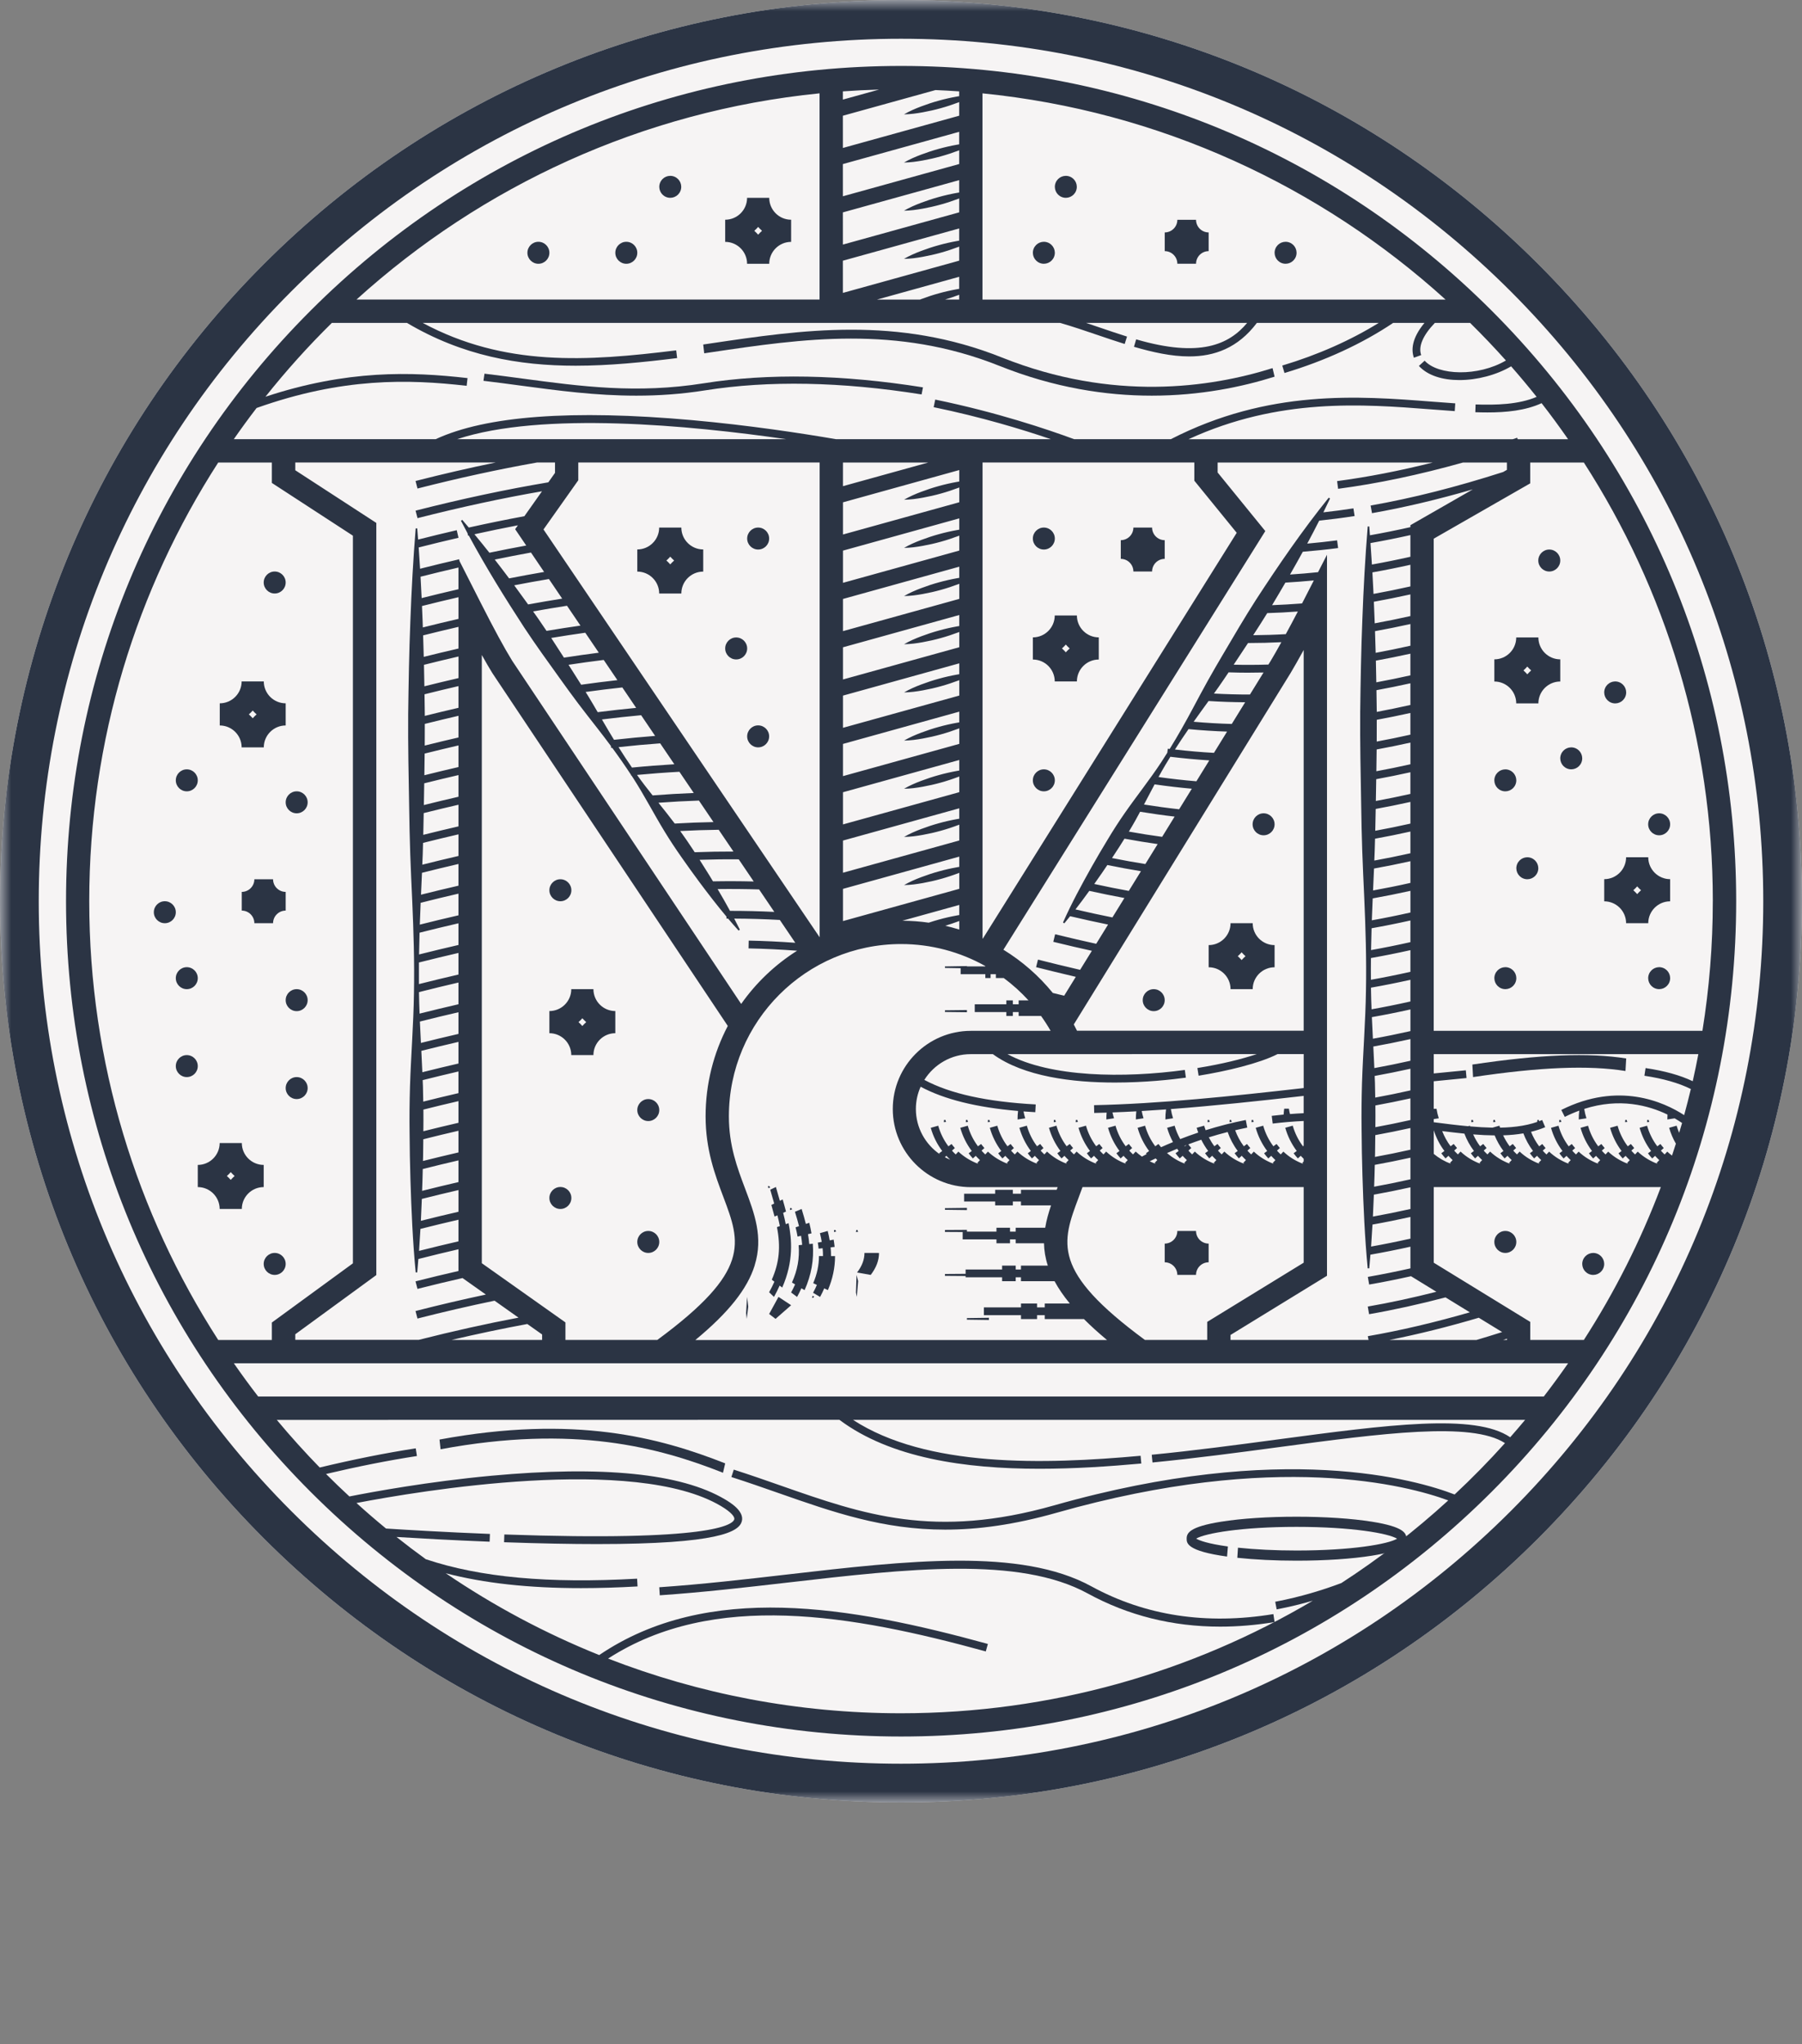 <svg height="93" viewBox="0 0 82 93" width="82" xmlns="http://www.w3.org/2000/svg" xmlns:xlink="http://www.w3.org/1999/xlink"><rect x="0" y="0" width="82" height="93" fill="#808080" stroke="none"/><mask id="a" fill="#fff"><path d="m0 0h82v82h-82z" fill="#fff" fill-rule="evenodd"/></mask><g fill="none" fill-rule="evenodd"><path d="m81.002 91.997c-.001.002-.003.004-.004.006l.003-.001c0-.002.001-.004.001-.005" fill="#f3eee3"/><path d="m69.991 12.009c-7.744-7.744-18.04-12.009-28.991-12.009-10.952 0-21.248 4.265-28.991 12.009-7.744 7.744-12.009 18.04-12.009 28.991s4.265 21.247 12.009 28.991c7.743 7.744 18.04 12.009 28.991 12.009 10.952 0 21.248-4.265 28.991-12.009 7.744-7.744 12.009-18.04 12.009-28.991s-4.265-21.248-12.009-28.991" fill="#f6f4f4"/><g fill="#2b3444"><path d="m38.197 64.592c2.323 1.738 5.71 2.227 9.106 2.227 1.578 0 3.158-.105 4.632-.239l-.032-.352c-4.402.4-9.744.543-13.088-1.635h30.587c-.223.268-.45.531-.68.793-1.605-1.1-5.585-.568-10.596.101-1.856.248-3.776.505-5.716.694l.034.352c1.946-.19 3.869-.446 5.728-.695 4.708-.629 8.792-1.174 10.312-.186-.729.812-1.494 1.592-2.292 2.337-1.702-.658-7.819-2.459-18.211.492-5.463 1.551-8.695.419-12.436-.891-.692-.243-1.408-.493-2.155-.732l-.108.337c.742.237 1.456.488 2.146.729 2.487.871 4.751 1.664 7.582 1.664 1.493 0 3.144-.221 5.067-.767 10.017-2.844 15.987-1.24 17.826-.563-1.512 1.383-3.139 2.641-4.864 3.76-.81.305-1.84.628-3.01.851l.066.347c.586-.112 1.137-.248 1.645-.395-5.498 3.251-11.906 5.121-18.743 5.121-4.697 0-9.19-.883-13.326-2.488 4.796-3.097 11.081-2.002 17.188-.325l.094-.341c-6.277-1.724-12.748-2.838-17.686.506-2.471-.993-4.81-2.244-6.984-3.722 1.745.454 3.769.677 6.158.677.813 0 1.669-.026 2.571-.077l-.02-.353c-4.036.228-7.138-.056-9.617-.886-.452-.327-.896-.664-1.332-1.011.997.061 2.528.148 4.238.215l.014-.353c-2.026-.08-3.801-.186-4.729-.246-.458-.376-.906-.763-1.344-1.161 2.843-.546 12.646-2.198 16.584.137.493.293.638.505.608.606-.072.246-1.039 1.021-10.464.688l-.012.353c1.652.058 3.052.084 4.24.084 5.534 0 6.44-.563 6.576-1.026.139-.473-.543-.877-.767-1.01-1.99-1.18-5.565-1.541-10.625-1.073-2.852.264-5.392.731-6.462.943-.361-.334-.716-.675-1.063-1.023 1.436-.339 2.826-.616 4.136-.817l-.054-.349c-1.382.212-2.852.508-4.37.872-.678-.696-1.33-1.419-1.953-2.166zm-27.555-2.572h1.728 13.354 29.205 14.7 1.728c-.357.513-.726 1.018-1.107 1.512h-58.502c-.382-.494-.751-.998-1.107-1.512zm-6.581-21.019c0-7.347 2.157-14.199 5.869-19.959h2.441v.928l3.688 2.4v33.103l-3.688 2.693v.793h-2.441c-3.712-5.759-5.869-12.612-5.869-19.958zm7.62-22.442c3.91-1.389 6.9-1.311 9.554-1.007l.04-.351c-2.579-.295-5.471-.381-9.196.848.939-1.181 1.948-2.302 3.022-3.359h3.418c2.524 1.495 5.083 1.948 7.677 1.948 1.526 0 3.065-.156 4.617-.348l-.043-.351c-4.086.505-7.809.748-11.536-1.249h29.005c.565.162 1.139.357 1.705.55.405.138.824.28 1.235.409l.106-.337c-.406-.128-.823-.269-1.227-.407-.212-.072-.424-.144-.638-.215h7.332c-.823.987-2.15 1.595-5.051.748l-.099.339c.847.247 1.7.438 2.513.438 1.151 0 2.22-.384 3.079-1.525h5.545c-1.279.792-2.772 1.456-4.389 1.94l.101.339c1.847-.553 3.542-1.336 4.945-2.279h1.425c-.588.711-.605 1.24-.481 1.584l.332-.12c-.14-.39.079-.899.621-1.464h1.605c.561.553 1.105 1.123 1.63 1.71-1.266.742-3.084.687-3.699.009l-.262.238c.407.447 1.095.644 1.842.644.81 0 1.689-.232 2.355-.625.398.454.785.917 1.161 1.389-.822.351-1.848.376-2.778.345l-.012.353c.181.006.365.01.551.01.846 0 1.727-.082 2.465-.421.417.535.818 1.082 1.205 1.639h-1.728-.564l-.022-.066c-.069.023-.137.044-.206.066h-14.494-.256c4.118-1.893 7.923-1.598 11.04-1.357.369.029.727.056 1.073.079l.023-.353c-.345-.023-.701-.051-1.069-.079-3.325-.258-7.422-.573-11.874 1.709h-4.4c-1.223-.452-3.53-1.228-6.321-1.802l-.071.346c2.168.446 4.042 1.016 5.334 1.456h-9.778c-1.581-.271-3.968-.635-6.545-.866-5.465-.489-9.384-.197-11.673.866h-7.457-1.728c.335-.483.681-.957 1.039-1.422zm25.613-14.313v9.382h-21.072c5.697-5.162 13.006-8.574 21.072-9.382zm6.353 9.164v.218h-.643c.204-.062.408-.128.608-.204.012-.004.023-.009.035-.014zm-.108-.251c-.278.05-.553.112-.824.188-.271.074-.539.163-.803.263-.016.006-.032.013-.048.019h-1.957l3.74-1.037v.549c-.036.006-.072.012-.108.018zm-5.184-1.299 5.292-1.467v.556c-.036.006-.072.012-.108.018-.278.05-.553.112-.824.188-.271.074-.539.163-.803.263-.264.1-.525.212-.777.359.291-.004.572-.042.851-.093.278-.051.553-.112.824-.188.271-.075.539-.163.803-.263.012-.004.023-.009.035-.014v.639l-5.292 1.467zm0-2.198 5.292-1.467v.563c-.036.006-.072.012-.108.018-.278.05-.553.112-.824.188-.271.074-.539.163-.803.263-.264.1-.525.212-.777.359.291-.004.572-.043.851-.093.278-.051.553-.112.824-.188.271-.075.539-.163.803-.263.012-.004.023-.009.035-.014v.632l-5.292 1.467zm0-2.198 5.292-1.467v.57c-.036.006-.072.012-.108.018-.278.05-.553.112-.824.188-.271.074-.539.163-.803.263-.264.1-.525.212-.777.359.291-.004.572-.043.851-.093.278-.051.553-.112.824-.188.271-.075.539-.163.803-.263.012-.004.023-.009.035-.014v.625l-5.292 1.467zm0-2.199 4.215-1.168c.36.015.719.035 1.077.06v.218c-.036.006-.072.012-.108.018-.278.05-.553.112-.824.188-.271.074-.539.163-.803.263-.264.1-.525.212-.777.359.291-.004.572-.043.851-.093.278-.051.553-.112.824-.188.271-.075.539-.163.803-.263.012-.004.023-.009.035-.014v.619l-5.292 1.467zm0-1.108c.546-.039 1.094-.067 1.646-.082l-1.646.456zm6.353.09c8.066.807 15.375 4.22 21.072 9.382h-21.072zm33.233 36.754c0 2.006-.163 3.974-.472 5.894h-12.228v-22.388l4.391-2.517v-.948h2.441c3.712 5.759 5.869 12.612 5.869 19.959zm-.916 8.186c-.566-.27-1.273-.467-2.143-.597l-.053.35c.861.129 1.567.332 2.113.603-.095.399-.197.795-.304 1.188-.929-.603-2.995-1.539-5.591-.236l.159.316c.224-.113.444-.206.659-.285-.016.132-.025.266-.024.402l.35-.053c-.044-.138-.078-.28-.101-.427 1.607-.516 2.934-.157 3.789.258-.005.074-.007.148-.006.222l.332-.051c.129.074.242.146.338.211-.043.149-.088.297-.133.446-.044-.105-.084-.212-.115-.323l-.34.096c.071.254.175.494.306.722-.057.181-.116.361-.176.542-.075-.056-.148-.116-.216-.18l-.121.129c-.059-.055-.116-.113-.17-.173l.131-.119c-.053-.059-.104-.121-.151-.184l-.283.212.141-.106c-.213-.283-.369-.599-.465-.938l-.34.096c.107.382.283.737.522 1.055l-.142.106c.06.08.125.159.192.233l.263-.237-.131.119c.061.067.124.132.191.194l.121-.129-.242.258c.014.013.03.025.044.038h-.005c-.33-.122-.636-.308-.899-.554l-.121.129c-.059-.055-.116-.113-.17-.173l.131-.119c-.052-.058-.103-.12-.152-.184l-.282.212.141-.106c-.213-.283-.369-.599-.464-.938l-.34.096c.107.382.283.737.522 1.055l-.141.106c.061.081.125.159.192.233l.263-.237-.131.119c.061.067.124.132.19.194l.121-.129-.242.258c.014.013.03.025.044.038h-.006c-.33-.122-.636-.308-.899-.554l-.121.129c-.059-.055-.116-.113-.17-.173l-.131.118.263-.237c-.053-.059-.104-.121-.152-.184l-.283.212.141-.106c-.213-.283-.369-.599-.464-.938l-.341.096c.107.382.283.737.522 1.055l-.141.106c.06.08.125.159.192.233l.131-.118c.061.067.125.132.191.194l.121-.129-.242.258c.014.013.03.025.044.038h-.006c-.33-.122-.636-.308-.899-.554l-.121.129c-.059-.055-.116-.113-.17-.173l.131-.119c-.053-.059-.104-.121-.152-.184l-.141.106c-.213-.284-.369-.599-.464-.938l-.34.096c.107.382.283.737.522 1.055l.141-.106-.282.212c.06.08.125.159.192.233l.263-.237-.131.119c.061.067.124.132.191.194l.121-.129-.242.258c.014.013.03.025.044.038h-.006c-.33-.122-.636-.308-.899-.554l-.121.129c-.059-.055-.116-.113-.17-.173l.131-.119c-.053-.059-.104-.121-.151-.184l-.283.212.141-.106c-.154-.204-.277-.426-.37-.661.223-.055.439-.123.645-.21l-.138-.326c-.562.238-1.205.334-1.916.347-.009-.03-.021-.059-.029-.089l-.316.089c-.326-.006-.666-.026-1.017-.057-.003-.011-.008-.021-.01-.032l-.085.024c-.498-.046-1.02-.111-1.562-.181v-.144l.23-.035c-.045-.14-.08-.285-.103-.434h-.127v-1.251c.533-.055 1.026-.104 1.493-.147l-.032-.352c-.457.042-.939.089-1.46.143v-.879h12.041c-.079.413-.164.824-.256 1.232zm-9.733 10.761 1.063.652c-.393.126-.782.245-1.167.359h-3.958c1.302-.259 2.662-.597 4.062-1.011zm-4.863-34.264c-.02-.326-.042-.652-.065-.978.592-.104 1.2-.225 1.816-.363v.986c-.593.134-1.18.252-1.751.354zm.073 1.335c-.015-.326-.032-.653-.051-.979.564-.1 1.143-.216 1.729-.347v.985c-.568.128-1.129.242-1.678.341zm.055 1.338c-.002-.063-.004-.126-.007-.189-.01-.264-.021-.528-.033-.792.544-.098 1.1-.21 1.663-.335v.986c-.55.124-1.092.233-1.623.33zm.043 1.341c-.009-.328-.019-.656-.03-.984.527-.095 1.065-.204 1.611-.325v.987c-.534.12-1.062.228-1.58.323zm.029 1.343c-.006-.329-.012-.657-.02-.986.515-.094 1.04-.199 1.571-.317v.986c-.524.118-1.042.223-1.551.317zm.02 1.345v-.001c-.004-.329-.009-.658-.014-.987.507-.093 1.023-.196 1.545-.313v.986c-.517.116-1.029.222-1.531.315zm-.002 1.349c.003-.33.003-.659.002-.989.502-.092 1.013-.196 1.531-.311v.987c-.519.117-1.03.221-1.533.314zm-.016 1.352c.005-.331.009-.661.013-.992.504-.092 1.017-.196 1.537-.312v.986c-.524.118-1.042.224-1.55.317zm-.023 1.353c.006-.331.012-.662.017-.993.51-.093 1.029-.197 1.555-.315v.986c-.532.12-1.057.226-1.572.321zm-.026 1.354c.008-.331.014-.662.02-.993.518-.094 1.045-.2 1.579-.319v.986c-.541.122-1.075.231-1.599.326zm-.043 1.356c.006-.145.013-.291.017-.436.007-.186.01-.373.016-.559.527-.095 1.064-.203 1.609-.325v.987c-.556.125-1.104.235-1.642.333zm-.058 1.359c.015-.332.029-.665.044-.997.542-.097 1.096-.208 1.656-.333v.987c-.576.13-1.144.244-1.7.344zm-.056 1.359c.012-.332.025-.664.04-.997.561-.1 1.135-.215 1.717-.344v.986c-.595.134-1.183.253-1.756.355zm-.035 1.355c.006-.331.014-.662.024-.994.577-.102 1.168-.22 1.767-.354v.986c-.606.137-1.206.257-1.791.361zm-.006 1.35c-.003-.33-.003-.66.001-.989.587-.103 1.188-.223 1.796-.359v.986c-.609.137-1.21.258-1.797.362zm.029 1.343c-.011-.292-.021-.583-.025-.874-.001-.037-0-.074-.001-.11.586-.103 1.186-.222 1.794-.358v.986c-.599.135-1.191.254-1.768.357zm.061 1.338c-.017-.327-.033-.654-.047-.981.573-.101 1.16-.218 1.755-.351v.986c-.577.13-1.148.246-1.707.346zm.066 1.337c-.015-.327-.03-.654-.047-.981.553-.099 1.118-.212 1.689-.339v.986c-.556.125-1.104.236-1.642.334zm.041 1.341c-.004-.224-.007-.448-.013-.671-.003-.104-.009-.209-.013-.313.532-.096 1.076-.205 1.627-.328v.986c-.541.122-1.076.231-1.6.326zm.006 1.348c.004-.33.005-.66.001-.99.522-.095 1.054-.201 1.593-.322v.986c-.54.122-1.072.229-1.595.325zm-.018 1.352.005-.207.009-.785c.523-.095 1.057-.202 1.598-.323v.987c-.545.123-1.084.232-1.613.328zm-.039 1.356c.006-.169.013-.339.018-.508l.012-.487c.531-.096 1.073-.204 1.622-.327v.985c-.558.126-1.11.238-1.652.336zm1.652 1.375v.986c-.606.136-1.205.257-1.79.361.024-.334.045-.667.063-1.001.564-.1 1.142-.216 1.727-.346zm-1.708-.017c.016-.332.031-.665.044-.997.545-.098 1.102-.21 1.665-.335v.987c-.579.13-1.149.245-1.708.345zm3.254-2.985.141-.106-.282.212c.06.08.125.159.192.233l.263-.237-.131.119c.061.067.124.132.191.194l.121-.129-.242.258c.014.013.03.025.044.038h-.006c-.28-.104-.541-.255-.775-.448v-1.076c.109.338.269.656.485.942zm1.344 0-.141.106c.06.08.125.159.192.233l.263-.237-.131.119c.061.067.124.132.19.194l.121-.129-.242.258c.014.013.03.025.044.038h-.006c-.33-.122-.636-.308-.899-.554l-.121.129c-.059-.055-.116-.113-.17-.173l.131-.119c-.053-.059-.104-.121-.152-.184l-.141.106c-.16-.213-.288-.445-.383-.691.345.043.682.082 1.01.115.106.281.251.545.434.788zm1.344 0-.141.106c.061.081.125.159.192.233l.263-.237-.131.119c.061.067.124.132.19.194l.121-.129-.242.258c.014.013.03.025.044.038h-.006c-.33-.122-.636-.308-.899-.554l-.121.129c-.059-.055-.116-.113-.17-.173l.131-.119c-.053-.059-.104-.121-.152-.184l-.283.212.141-.106c-.127-.169-.231-.35-.317-.541.337.027.663.043.978.046.103.251.235.488.4.707zm1.394.339.263-.237-.131.119c.061.067.124.132.191.194l.121-.129-.242.258c.014.013.03.025.044.038h-.006c-.33-.122-.636-.308-.899-.554l-.121.129c-.059-.055-.116-.113-.17-.173l.131-.119c-.052-.058-.103-.12-.152-.184l-.282.212.141-.106c-.118-.156-.216-.323-.298-.498.32-.01.627-.039.921-.09.107.285.253.554.438.8l-.142.106c.06.08.125.159.192.233zm-20.718 1.757c.056-.148.112-.299.168-.453h10.064v3.44l-4.39 2.693v.821h-2.835c-4.268-3.143-3.793-4.413-3.007-6.5zm-5.854-1.7c-.082-.034-.163-.071-.241-.113l.2-.181-.131.119c.055.061.112.119.172.175zm.14-.11-.112.12c-0 0-0 0-0 0zm9.209.296h-.006c-.09-.033-.178-.07-.264-.113.09-.046.181-.087.271-.13.025.025.049.052.075.076l.121-.129-.242.258c.014.013.03.025.044.038zm1.315-.818c.031-.012.062-.023.093-.035l-.219.164.141-.106c-.006-.007-.01-.016-.016-.023zm.029.818h-.006c-.298-.11-.575-.275-.82-.487.153-.068.308-.132.462-.195.023.033.044.067.068.1l-.142.106c.06.08.125.159.192.233l.263-.237-.131.119c.061.067.124.132.191.194l.121-.129-.242.258c.014.013.03.025.044.038zm1.344 0h-.006c-.33-.122-.636-.308-.899-.554l-.121.129c-.059-.055-.116-.113-.17-.173l.131-.119c-.048-.053-.093-.109-.136-.165.196-.074.393-.145.59-.211.088.178.192.349.313.51l.142-.106-.283.212c.06.08.125.159.192.233l.263-.237-.131.119c.061.067.124.132.191.194l.121-.129-.242.258c.014.013.03.025.044.038zm1.344 0h-.006c-.33-.122-.636-.308-.899-.554l-.121.129c-.059-.055-.116-.113-.17-.173l.131-.119c-.053-.059-.104-.121-.152-.184l-.141.106c-.097-.129-.18-.265-.254-.407.284-.088.569-.169.857-.242.108.308.26.598.458.861l-.141.106c.06.08.125.159.192.233l.263-.237-.131.119c.061.067.124.132.191.194l.121-.129-.242.258c.014.013.03.025.044.038zm.573-4.99c-.673.227-1.592.456-2.705.635l.056.349c1.256-.202 2.756-.556 3.595-.984h1.187v1.546c-3.233.369-6.599.719-9.541.779l.007.354c.187-.004.376-.009.567-.015-.009.102-.015.205-.014.31l.349-.053c-.028-.087-.05-.176-.07-.266.357-.013.718-.03 1.085-.05-.013.122-.022.244-.021.369l.349-.053c-.034-.107-.06-.218-.082-.33.365-.021.734-.046 1.107-.073-.021.15-.031.302-.03.456l.349-.053c-.044-.135-.077-.276-.1-.419 1.978-.149 4.035-.37 6.043-.599v.787c-.209.009-.416.023-.622.039-.02-.08-.037-.161-.05-.243h-.213c-.013.088-.021.177-.027.267-.182.017-.363.036-.541.058l.044.351c.457-.056.929-.096 1.409-.118v1.128l-.173.129.141-.106c-.213-.283-.369-.599-.465-.938l-.34.096c.107.382.283.737.522 1.055l-.142.106c.06.08.125.159.192.233l.263-.237-.131.119c.042.047.088.091.133.135v.122l-.062.067c.014.013.029.025.043.038h-.012c-.328-.122-.631-.309-.892-.554l-.121.129c-.059-.055-.116-.113-.17-.173l.131-.119c-.052-.058-.103-.12-.152-.184l-.283.212.141-.106c-.213-.283-.369-.599-.464-.938l-.341.096c.107.382.283.737.522 1.055l-.141.106c.061.081.125.159.192.233l.263-.237-.131.119c.061.067.124.132.19.194l.121-.129-.242.258c.014.013.029.025.044.038h-.005c-.33-.122-.636-.308-.899-.554l-.121.129c-.059-.055-.116-.113-.17-.173l.131-.119c-.053-.059-.104-.121-.152-.184l-.283.212.141-.106c-.168-.224-.3-.469-.395-.73.183-.042.365-.084.55-.12l-.067-.347c-.619.121-1.227.278-1.827.465-.025-.068-.048-.136-.068-.206l-.34.096c.021.074.046.146.072.217-.275.092-.549.19-.821.297-.107-.193-.194-.396-.254-.61l-.341.096c.064.227.155.444.267.65-.181.075-.362.152-.543.234-.042-.048-.083-.097-.121-.148l-.283.212.141-.106c-.213-.283-.369-.599-.464-.938l-.34.096c.107.382.283.737.522 1.055l-.142.106c.009.012.02.024.03.036-.071.036-.142.076-.214.113-.098-.07-.194-.144-.284-.228l-.121.129c-.059-.055-.116-.113-.17-.173l.131-.119c-.053-.059-.104-.121-.152-.184l-.283.212.141-.106c-.213-.283-.369-.599-.464-.938l-.34.096c.107.382.283.737.522 1.055l-.141.106c.06.08.125.159.192.233l.263-.237-.131.119c.061.067.124.132.191.194l.121-.129-.242.258c.014.013.03.025.044.038h-.006c-.33-.122-.636-.308-.899-.554l-.121.129c-.059-.055-.115-.113-.17-.173l.131-.119c-.053-.059-.104-.121-.152-.184l-.141.106c-.213-.284-.369-.599-.465-.938l-.34.096c.107.382.283.737.522 1.055l.142-.106-.283.212c.06.08.125.159.192.233l.263-.237-.131.119c.061.067.124.132.191.194l.121-.129-.242.258c.014.013.03.025.044.038h-.006c-.33-.122-.636-.308-.899-.554l-.121.129c-.059-.055-.116-.113-.17-.173l.131-.119c-.053-.059-.104-.121-.151-.184l-.283.212.141-.106c-.213-.283-.369-.599-.464-.938l-.341.096c.107.382.283.737.522 1.055l-.142.106c.06.08.124.159.192.233l.263-.237-.131.119c.061.067.124.132.19.194l.121-.129-.242.258c.014.013.03.025.044.038h-.006c-.33-.122-.636-.308-.899-.554l-.121.129c-.059-.055-.115-.113-.17-.173l.131-.118c-.053-.059-.104-.121-.152-.185l-.283.212.141-.106c-.213-.283-.369-.599-.464-.938l-.34.096c.107.382.283.737.522 1.055l-.141.106c.06.08.124.158.191.233l.263-.236-.131.119c.061.067.124.132.19.194l.121-.129-.242.258c.014.013.03.025.044.038h-.006c-.33-.122-.636-.308-.899-.554l-.121.129c-.059-.055-.116-.113-.17-.173l.131-.119c-.053-.059-.104-.121-.152-.184l-.282.212.141-.106c-.213-.283-.369-.599-.464-.938l-.34.096c.107.382.283.737.522 1.055l-.141.106c.06.08.125.159.192.233l.263-.237-.131.119c.061.067.124.132.191.194l.121-.129-.242.258c.014.013.03.025.044.038h-.006c-.33-.122-.636-.308-.899-.554l-.121.129c-.059-.055-.115-.113-.17-.173l.131-.119c-.053-.059-.104-.121-.152-.184l-.141.106c-.213-.284-.369-.599-.465-.938l-.34.096c.107.382.283.737.522 1.055l.141-.106-.283.212c.06.08.125.159.192.233l.263-.237-.131.119c.061.067.124.132.191.194l.121-.129-.242.258c.014.013.03.025.044.038h-.006c-.33-.122-.636-.308-.899-.554l-.121.129c-.059-.055-.116-.113-.17-.173l.131-.119c-.053-.059-.104-.121-.151-.184l-.283.212.141-.106c-.213-.283-.369-.599-.464-.938l-.34.096c.107.382.283.737.522 1.055l-.142.106c.011.015.024.029.036.044-.659-.45-1.093-1.206-1.093-2.062 0-.361.078-.703.217-1.012 1.074.576 2.535.939 4.432 1.103-.014.128-.024.257-.022.388l.35-.053c-.033-.102-.058-.207-.079-.314.176.013.354.025.537.035l.019-.353c-2.233-.122-3.899-.489-5.069-1.117.442-.702 1.222-1.171 2.111-1.171h1.008c1.409 1.026 3.637 1.292 5.554 1.292 1.38 0 2.597-.136 3.229-.223l-.048-.35c-2.763.378-6.113.342-8.07-.719zm1.537-17.336c.161-.268.366-.631.595-1.047v17.322h-10.315c-.047-.097-.096-.193-.146-.287zm-7.563 10.236-.546.884c-.524-.104-1.081-.226-1.681-.365.216-.277.424-.559.629-.843.56.123 1.09.231 1.597.324zm.752-1.218-.552.895c-.5-.09-1.021-.195-1.572-.315.118-.167.235-.334.352-.502.082-.12.163-.24.244-.36.529.107 1.036.201 1.529.281zm.761-1.234-.56.907c-.489-.077-.992-.168-1.517-.273.112-.169.224-.338.333-.509.08-.123.156-.248.234-.372.519.095 1.019.177 1.51.246zm.772-1.251-.568.921c-.493-.066-.995-.145-1.514-.239.104-.173.207-.347.306-.524.07-.125.137-.252.205-.379.537.088 1.057.161 1.571.22zm.783-1.269-.577.935c-.525-.057-1.054-.129-1.6-.216.161-.306.321-.612.483-.917.577.083 1.137.149 1.694.198zm.795-1.289-.587.951c-.568-.047-1.138-.111-1.724-.193.102-.186.206-.372.314-.554.073-.124.15-.245.225-.368.599.073 1.185.127 1.771.164zm.809-1.31-.597.968c-.588-.032-1.176-.083-1.775-.153.2-.313.406-.621.618-.927.592.056 1.172.093 1.755.112zm.823-1.334-.609.987c-.577-.015-1.151-.049-1.735-.1.097-.138.195-.275.294-.412.127-.178.257-.355.385-.532.553.035 1.109.054 1.664.057zm.158-1.346c.226 0 .452-.003.678-.008l-.618 1.002c-.546.001-1.094-.014-1.639-.044.068-.096.138-.191.205-.288.157-.224.31-.45.462-.677.303.01.607.016.913.016zm1.49-1.387c-.186.336-.353.629-.486.85l-.104.168c-.529.016-1.057.018-1.581.006.035-.052.07-.104.105-.157.183-.276.367-.552.549-.829.011 0 .022 0.0.033 0.0.494 0 .987-.013 1.484-.038zm-.423-1.684c.204-.341.407-.682.606-1.026.428-.024.86-.058 1.295-.101l-.404.789c-.044.086-.088.171-.132.257-.458.037-.914.064-1.364.081zm1.173.288c-.188.36-.374.709-.549 1.03-.497.029-.99.044-1.483.048.217-.333.43-.668.639-1.005.46-.013.925-.038 1.393-.073zm-2.782-3.581-11.553 18.462c-.004-.002-.008-.004-.013-.006v-21.655h9.637v.829zm-12.626 17.66v.39c-.21-.065-.423-.123-.639-.173.203-.061.405-.128.604-.203.012-.004.023-.009.035-.014zm-.108-.251c-.278.05-.553.112-.824.188-.153.042-.306.09-.457.14-.394-.056-.795-.086-1.2-.089l2.589-.718v.46c-.036.006-.072.012-.108.018zm.108-2.677v.467c-.036.006-.072.012-.108.018-.278.05-.553.112-.824.188-.271.074-.539.163-.803.263-.264.1-.525.212-.777.359.291-.004.572-.042.851-.092.278-.051.553-.112.824-.188.271-.075.539-.163.803-.264.012-.004.023-.009.035-.014v.728l-5.292 1.467v-1.465zm0-2.198v.474c-.036.006-.072.012-.108.018-.278.05-.553.112-.824.188-.271.074-.539.163-.803.263-.264.1-.525.212-.777.359.291-.004.572-.042.851-.093.278-.05.553-.112.824-.188.271-.075.539-.163.803-.264.012-.004.023-.009.035-.014v.721l-5.292 1.467v-1.464zm0-2.198v.481c-.036.006-.072.012-.108.018-.278.05-.553.112-.824.188-.271.074-.539.163-.803.263-.264.1-.525.212-.777.359.291-.004.572-.042.851-.093.278-.05.553-.112.824-.188.271-.075.539-.163.803-.264.012-.004.023-.009.035-.014v.714l-5.292 1.467v-1.464zm0-2.199v.488c-.036.006-.072.012-.108.018-.278.05-.553.112-.824.188-.271.074-.539.163-.803.263-.264.1-.525.212-.777.359.291-.004.572-.042.851-.093.278-.05.553-.112.824-.188.271-.075.539-.163.803-.263.012-.004.023-.009.035-.014v.708l-5.292 1.467v-1.465zm0-2.198v.495c-.036.006-.072.012-.108.018-.278.05-.553.112-.824.188-.271.074-.539.163-.803.263-.264.1-.525.212-.777.359.291-.004.572-.042.851-.093.278-.05.553-.112.824-.188.271-.075.539-.163.803-.263.012-.004.023-.009.035-.014v.701l-5.292 1.467v-1.465zm0-2.198v.501c-.036.006-.072.012-.108.018-.278.05-.553.112-.824.188-.271.074-.539.163-.803.263-.264.1-.525.212-.777.359.291-.004.572-.042.851-.093.278-.05.553-.112.824-.188.271-.075.539-.163.803-.263.012-.004.023-.009.035-.014v.694l-5.292 1.467v-1.464zm0-2.199v.508c-.036.006-.072.012-.108.018-.278.05-.553.112-.824.188-.271.074-.539.163-.803.263-.264.1-.525.212-.777.359.291-.004.572-.042.851-.093.278-.05.553-.112.824-.188.271-.075.539-.163.803-.263.012-.004.023-.009.035-.014v.687l-5.292 1.467v-1.464zm0-2.198v.515c-.036.006-.072.012-.108.018-.278.05-.553.112-.824.188-.271.074-.539.163-.803.263-.264.1-.525.212-.777.359.291-.004.572-.042.851-.093.278-.05.553-.112.824-.188.271-.075.539-.163.803-.263.012-.004.023-.009.035-.014v.68l-5.292 1.467v-1.465zm-5.292-1.465v-1.076h3.883zm5.292-.733v.522c-.036.006-.072.012-.108.018-.278.05-.553.112-.824.188-.271.074-.539.163-.803.263-.264.1-.525.212-.777.359.291-.004.572-.042.851-.093.278-.05.553-.112.824-.188.271-.075.539-.163.803-.263.012-.004.023-.009.035-.014v.673l-5.292 1.467v-1.464zm-9.308 36.173c.395-1.274-.007-2.342-.433-3.474-.365-.968-.742-1.97-.742-3.299 0-4.321 3.516-7.837 7.837-7.837 1.371 0 2.685.358 3.833 1.002v.015h-1.124v.354h1.124v.177h.239v-.177h.24v.177h.361c.405.301.782.64 1.124 1.016h-.448v.177h-.264v-.177h-.296v.177h-1.438v.354h1.438v.177h.296v-.177h.264v.177h1.019c.156.217.302.443.436.677h-3.628c-1.961 0-3.555 1.595-3.555 3.556s1.595 3.555 3.555 3.555h3.948c-.01.026-.02.053-.029.079-.006.014-.011.029-.016.043h-1.625v.177h-.369v-.177h-.805v.177h-1.413v.354h1.413v.177h.805v-.177h.369v.177h1.369c-.114.338-.21.674-.266 1.016h-1.342v.177h-.259v-.177h-.617v.177h-1.538v.354h1.538v.177h.617v-.177h.259v.177h1.287c.006.327.06.664.174 1.016h-1.222v.177h-.239v-.177h-.619v.177h-1.661v.354h1.661v.177h.619v-.177h.239v.177h1.528c.174.323.402.661.695 1.016h-1.141v.177h-.35v-.177h-.731v.177h-1.688v.354h1.688v.177h.731v-.177h.35v.177h1.784c.303.304.653.622 1.052.954h-18.737c1.522-1.257 2.373-2.334 2.704-3.401zm-10.347 2.676.673.476v.249h-4.123c1.181-.277 2.335-.52 3.45-.725zm-4.809-33.025c-.015-.324-.032-.648-.05-.972.581-.147 1.16-.288 1.726-.418v.987c-.551.126-1.111.261-1.676.404zm.054 1.336c-.003-.091-.006-.181-.009-.271-.009-.235-.019-.469-.029-.704.56-.142 1.115-.275 1.661-.401v.986c-.535.123-1.076.252-1.623.39zm.042 1.338c-.008-.326-.018-.651-.029-.977.542-.137 1.079-.265 1.61-.388v.986c-.521.12-1.049.246-1.581.379zm.029 1.34c-.006-.326-.012-.652-.019-.978.529-.133 1.053-.259 1.572-.379v.983c-.511.117-1.03.243-1.553.373zm.019 1.345c0-.021 0-.043 0-.064-.004-.306-.008-.612-.013-.918.52-.131 1.038-.256 1.546-.373v.988c-.505.116-1.017.239-1.534.368zm-.003 1.35c.003-.329.004-.657.003-.985.517-.13 1.028-.252 1.533-.369v.986c-.506.116-1.019.239-1.537.369zm-.017 1.351c.005-.329.01-.657.013-.986.519-.13 1.032-.254 1.54-.371v.984c-.511.117-1.03.242-1.553.373zm-.023 1.356c.006-.33.012-.659.017-.989.526-.132 1.046-.257 1.559-.375v.986c-.52.119-1.046.245-1.576.378zm-.027 1.355c.008-.33.014-.659.02-.989.532-.134 1.06-.261 1.583-.381v.985c-.527.121-1.062.25-1.603.385zm-.044 1.358c.007-.163.014-.325.02-.488.006-.168.009-.336.014-.504.544-.137 1.082-.266 1.613-.389v.984c-.541.124-1.092.257-1.646.397zm-.059 1.365c.015-.332.029-.664.044-.996.559-.141 1.115-.276 1.661-.402v.988c-.561.129-1.13.265-1.705.41zm-.055 1.362c.012-.331.025-.663.039-.994.58-.147 1.154-.285 1.721-.416v.986c-.579.133-1.167.274-1.76.424zm-.034 1.357c.006-.33.013-.66.023-.99.597-.152 1.188-.293 1.771-.428v.986c-.59.136-1.189.279-1.794.432zm-.005 1.349c-.003-.328-.003-.656 0-.984.606-.154 1.207-.298 1.799-.435v.983c-.591.136-1.193.282-1.799.435zm.029 1.342c-.012-.305-.022-.611-.026-.916-0-.021-0-.041-.001-.062.605-.154 1.206-.3 1.797-.436v.988c-.583.134-1.174.276-1.77.426zm.061 1.334c-.017-.324-.033-.649-.047-.973.591-.15 1.177-.291 1.756-.424v.986c-.563.129-1.133.266-1.709.411zm.065 1.332c-.014-.324-.029-.648-.046-.972.569-.144 1.133-.279 1.69-.408v.984c-.54.124-1.09.257-1.643.396zm.041 1.338c-.004-.23-.007-.459-.014-.689-.003-.096-.008-.193-.012-.289.548-.138 1.093-.27 1.628-.394v.986c-.526.121-1.062.25-1.603.386zm.005 1.347c.004-.328.005-.656.002-.985.537-.135 1.072-.265 1.596-.385v.986c-.525.12-1.059.249-1.598.384zm-.018 1.353.006-.216.009-.772c.539-.136 1.075-.266 1.601-.387v.986c-.531.122-1.072.253-1.616.389zm-.039 1.359c.006-.173.013-.345.018-.518l.012-.475c.547-.138 1.09-.27 1.625-.393v.987c-.542.125-1.096.258-1.655.399zm1.655 1.314v.983c-.589.135-1.19.281-1.794.434.024-.333.045-.666.063-1.0.583-.148 1.161-.286 1.73-.418zm-1.711.049c.016-.332.031-.664.044-.996.563-.142 1.121-.277 1.668-.403v.987c-.563.129-1.134.266-1.711.412zm7.163-35.56h-5.51c3.864-1.274 10.606-.63 14.961 0zm-1.583 4.108 1.583-2.238v-.809h10.983v21.6zm9.811 16.377.692 1.022c-.666-.033-1.341-.048-2.016-.048-.182-.334-.37-.665-.564-.991.634-.008 1.266-.003 1.887.017zm-.926-1.368.681 1.006c-.612-.016-1.232-.017-1.854-.006-.053-.088-.106-.176-.159-.264-.148-.24-.298-.478-.45-.716.599-.02 1.195-.027 1.781-.021zm-.913-1.347.672.991c-.582-.002-1.172.009-1.764.031-.028-.042-.054-.085-.082-.126-.186-.285-.379-.563-.578-.839.589-.031 1.175-.05 1.752-.057zm-.899-1.328.662.978c-.581.01-1.171.033-1.763.067-.241-.32-.491-.633-.742-.946.62-.046 1.237-.079 1.842-.099zm-.888-1.31.653.965c-.617.024-1.244.061-1.873.11-.241-.303-.479-.609-.703-.924-.002-.003-.004-.006-.006-.008.649-.061 1.295-.109 1.928-.143zm-.876-1.294.645.952c-.634.037-1.28.087-1.928.151-.21-.306-.414-.615-.611-.929.639-.071 1.273-.129 1.894-.173zm-.866-1.279.637.941c-.615.047-1.241.107-1.871.178-.156-.255-.31-.512-.46-.771-.03-.052-.06-.103-.09-.155.602-.075 1.199-.14 1.784-.193zm-.856-1.264.63.93c-.575.054-1.161.12-1.751.195-.142-.244-.284-.488-.431-.729-.038-.064-.078-.127-.118-.19.563-.078 1.121-.147 1.67-.206zm-.847-1.251.623.919c-.542.06-1.094.131-1.649.209-.142-.226-.284-.451-.427-.675-.049-.077-.099-.154-.148-.232.54-.082 1.075-.157 1.601-.221zm-.838-1.237.615.908c-.522.066-1.052.142-1.586.225-.192-.3-.385-.598-.58-.896.522-.087 1.041-.167 1.551-.238zm-.832-1.228.612.903c-.509.073-1.024.152-1.544.24-.13-.194-.261-.387-.394-.579-.072-.102-.145-.204-.217-.306.52-.093 1.036-.18 1.543-.258zm-.824-1.216.604.892c-.51.08-1.029.169-1.55.264-.209-.291-.42-.581-.633-.87.531-.103 1.059-.199 1.578-.286zm-.816-1.205.598.883c-.525.09-1.058.188-1.593.293-.215-.287-.432-.572-.653-.856.556-.115 1.107-.222 1.648-.32zm-.216-.319c-.551.101-1.111.21-1.676.328-.224-.282-.45-.563-.681-.84.667-.147 1.33-.284 1.979-.408l-.126.177zm-10.509-3.424v-.353h9.12c-1.185.243-2.404.524-3.647.841l.088.343c1.879-.48 3.705-.877 5.438-1.184h.82v.472l-.304.43c-1.916.321-3.944.753-6.041 1.288l.088.342c1.961-.501 3.862-.911 5.665-1.223l-.802 1.134c-.826.153-1.674.326-2.53.516-.099-.116-.197-.233-.297-.348l-.059.04c.098.19.198.379.299.567l.025.11c.01-.002.02-.005.031-.007.776 1.438 1.634 2.821 2.521 4.183.517.783 1.067 1.544 1.615 2.306.274.381.548.762.831 1.137.281.376.576.743.864 1.115.217.276.429.556.638.837l.01.088c.017-.002.033-.003.05-.006.295.401.58.808.852 1.225l.003.031c.006-.001.011-.001.017-.002.024.038.05.075.075.112.509.789.941 1.63 1.43 2.432.244.401.503.793.773 1.176.267.386.544.765.823 1.143.396.529.799 1.053 1.225 1.561l0.0.089c.024-0.0.049 0.0.073 0.0.156.184.315.367.478.546l.059-.04c-.083-.17-.17-.338-.257-.505.696.003 1.391.024 2.075.062l.704 1.039c-.703-.051-1.413-.085-2.12-.099l-.007.354c.737.015 1.478.051 2.21.106-1.0.631-1.866 1.455-2.546 2.421l-10.423-15.617c-.35-.566-.82-1.432-1.437-2.647l-.957-1.885-.018-.079c-.007.001-.013.003-.02.005l-.009-.017v.019c-.573.131-1.16.274-1.748.423-.019-.323-.04-.646-.063-.969.612-.156 1.222-.304 1.812-.44l-.08-.345c-.573.132-1.165.276-1.759.427-.013-.17-.024-.339-.038-.509h-.071c-.115 1.41-.191 2.821-.243 4.231-.057 1.41-.081 2.821-.099 4.231-.01 1.41.02 2.821.045 4.231.011.705.024 1.41.049 2.115.022.705.06 1.41.09 2.115.062 1.41.106 2.821.079 4.231-.02 1.41-.135 2.821-.18 4.231-.021.705-.029 1.41-.019 2.116l.013 1.058.026 1.058c.044 1.41.104 2.821.239 4.231h.071c.019-.203.034-.407.051-.61.614-.156 1.225-.305 1.825-.443v.989c-.645.148-1.297.303-1.954.471l.088.343c.69-.176 1.375-.339 2.051-.493l1.061.751c-1.042.221-2.114.471-3.2.749l.088.342c1.194-.305 2.37-.576 3.508-.812l1.09.771c-1.458.276-2.979.614-4.538 1.01h-5.62v-.254l3.688-2.693v-34.217zm8.488 36.074v-27.671c.18.324.34.599.482.828l10.711 16.049c-.644 1.231-1.01 2.628-1.01 4.111 0 1.522.43 2.665.81 3.673.787 2.088 1.261 3.358-3.007 6.501h-4.181v-.798zm40.351 3.491h-6.281v-.227l4.39-2.693v-32.801l-.407.793c-.428.045-.853.08-1.275.107.197-.344.391-.689.581-1.036.531-.044 1.068-.098 1.607-.169l-.046-.35c-.455.06-.909.107-1.359.148.186-.345.367-.693.544-1.044.528-.056 1.07-.126 1.612-.21l-.054-.349c-.459.071-.917.13-1.368.181.103-.209.204-.419.304-.63l-.06-.038c-1.201 1.49-2.277 3.057-3.313 4.65-.513.799-.993 1.62-1.475 2.439-.241.41-.482.819-.713 1.235-.234.414-.453.837-.679 1.256-.334.628-.684 1.248-1.057 1.852-.029-.004-.057-.006-.086-.01l-.023.182c-.092.145-.183.291-.278.435-.522.794-1.122 1.539-1.665 2.32-.272.39-.528.79-.772 1.198-.249.405-.486.816-.722 1.229-.466.829-.92 1.666-1.309 2.542l.06.037c.09-.107.176-.216.263-.324.618.145 1.189.271 1.728.38l-.54.875c-.564-.122-1.17-.262-1.869-.434l-.084.344c.653.16 1.224.293 1.756.409l-.535.866c-.71-.163-1.385-.331-1.918-.465l-.086.343c.505.127 1.138.285 1.808.44l-.53.859c-.172-.041-.345-.084-.517-.126-.636-.782-1.397-1.445-2.247-1.967l11.917-19.045-2.169-2.665v-.452h9.786c-1.508.377-2.951.659-4.35.844l.046.35c1.808-.239 3.686-.635 5.682-1.195h1.999v.333l-.171.098c-2.14.686-4.12 1.188-6.03 1.525l.062.348c1.475-.261 2.992-.62 4.589-1.083l-2.841 1.629v.089c-.624.141-1.242.265-1.842.371-.01-.134-.019-.268-.03-.402h-.071c-.115 1.406-.191 2.813-.243 4.219-.057 1.406-.081 2.813-.099 4.219-.01 1.406.02 2.813.045 4.219.011.703.024 1.406.049 2.109.022.703.06 1.406.09 2.11.062 1.406.106 2.812.079 4.219-.02 1.406-.135 2.812-.18 4.219-.021.703-.029 1.406-.019 2.109l.013 1.055.026 1.055c.044 1.406.104 2.812.239 4.219h.071c.02-.208.035-.416.052-.623.595-.104 1.204-.225 1.821-.363v.986c-.658.148-1.308.278-1.938.388l.06.348c.62-.107 1.259-.235 1.905-.379l1.154.708c-1.071.272-2.118.499-3.122.672l.06.348c1.115-.193 2.283-.452 3.478-.765l1.107.679c-1.614.466-3.173.831-4.643 1.086zm6.298-.057v.057h-.176c.058-.019.118-.038.176-.057zm3.501.057h-2.441v-.821l-4.391-2.693v-3.44h10.334c-.925 2.452-2.103 4.781-3.503 6.953zm-31.07 18.041c10.15 0 19.693-3.953 26.87-11.13 7.177-7.177 11.13-16.72 11.13-26.87 0-10.15-3.953-19.693-11.13-26.87-7.177-7.177-16.72-11.13-26.87-11.13s-19.693 3.953-26.87 11.13c-7.177 7.177-11.13 16.72-11.13 26.87 0 10.15 3.953 19.693 11.13 26.87 7.177 7.177 16.72 11.13 26.87 11.13z"/><path d="m13.255 13.255c7.411-7.411 17.264-11.492 27.745-11.492 10.481 0 20.334 4.081 27.745 11.492 7.411 7.411 11.492 17.264 11.492 27.745 0 10.481-4.081 20.334-11.492 27.745-7.411 7.411-17.264 11.492-27.745 11.492-10.481 0-20.334-4.081-27.745-11.492-7.411-7.411-11.492-17.264-11.492-27.745 0-10.481 4.081-20.334 11.492-27.745m27.745 68.745c10.952 0 21.247-4.265 28.991-12.009 7.744-7.744 12.009-18.04 12.009-28.991 0-10.952-4.265-21.248-12.009-28.991-7.744-7.744-18.04-12.009-28.991-12.009-10.952 0-21.248 4.265-28.991 12.009-7.744 7.744-12.009 18.04-12.009 28.991 0 10.952 4.265 21.247 12.009 28.991 7.744 7.744 18.04 12.009 28.991 12.009" mask="url(#a)"/><path d="m28.954 18c1.004 0 2.046-.068 3.14-.242 2.879-.457 6.191-.395 9.843.186l.063-.322c-3.693-.587-7.048-.65-9.969-.186-3.051.485-5.587.144-8.272-.216-.558-.075-1.136-.152-1.712-.22l-.047.324c.573.068 1.149.145 1.706.22 1.682.225 3.401.456 5.248.456"/><path d="m32.362 16.026c4.145-.615 8.431-1.251 13.121.621 2.494.996 4.842 1.353 6.927 1.353 2.201-0 4.111-.398 5.59-.864l-.092-.389c-2.832.892-7.267 1.532-12.31-.481-4.767-1.903-9.095-1.261-13.28-.64l-.318.047.045.4z"/><path d="m11.5 32.324c.055.062.114.121.176.176-.062.055-.121.113-.176.176-.055-.062-.114-.121-.176-.176.062-.055.121-.114.176-.176m-.504 1.676h1.008c0-.549.447-.996.996-.996v-1.008c-.549 0-.996-.447-.996-.996h-1.008c0 .549-.447.996-.996.996v1.008c.549 0 .996.447.996.996"/><path d="m26.5 46.324c.055.062.114.121.176.176-.062.055-.121.114-.176.176-.055-.062-.114-.121-.176-.176.062-.055.121-.114.176-.176m-.504 1.676h1.008c0-.549.447-.996.996-.996v-1.008c-.549 0-.996-.447-.996-.996h-1.008c0 .549-.447.996-.996.996v1.008c.549 0 .996.447.996.996"/><path d="m30.5 25.676c-.055-.062-.114-.121-.176-.176.062-.055.121-.113.176-.176.055.062.114.121.176.176-.062.055-.121.114-.176.176m.504-1.676h-1.008c0 .549-.447.996-.996.996v1.008c.549 0 .996.447.996.996h1.008c0-.549.447-.996.996-.996v-1.008c-.549 0-.996-.447-.996-.996"/><path d="m48.5 29.676c-.055-.062-.114-.121-.176-.176.062-.055.121-.113.176-.176.055.062.114.121.176.176-.062.055-.121.114-.176.176m.504-1.676h-1.008c0 .549-.447.996-.996.996v1.008c.549 0 .996.447.996.996h1.008c0-.549.447-.996.996-.996v-1.008c-.549 0-.996-.447-.996-.996"/><path d="m69.5 30.676c-.055-.062-.114-.121-.176-.176.062-.055.121-.114.176-.176.055.062.114.121.176.176-.062.055-.121.114-.176.176m.504-1.676h-1.008c0 .549-.447.996-.996.996v1.008c.549 0 .996.447.996.996h1.008c0-.549.447-.996.996-.996v-1.008c-.549 0-.996-.447-.996-.996"/><path d="m74.5 40.324c.055.062.114.121.176.176-.062.055-.121.114-.176.176-.055-.062-.114-.121-.176-.176.062-.055.121-.114.176-.176m-.504 1.676h1.008c0-.549.447-.996.996-.996v-1.008c-.549 0-.996-.447-.996-.996h-1.008c0 .549-.447.996-.996.996v1.008c.549 0 .996.447.996.996"/><path d="m10.5 53.676c-.055-.062-.114-.121-.176-.176.062-.055.121-.114.176-.176.055.062.114.121.176.176-.062.055-.121.114-.176.176zm1.5-.68c-.549 0-.996-.447-.996-.996h-1.008c0 .549-.447.996-.996.996v1.008c.549 0 .996.447.996.996h1.008c0-.549.447-.996.996-.996z"/><path d="m8.5 48c-.276 0-.5.224-.5.5 0 .276.224.5.5.5s.5-.224.5-.5c0-.276-.224-.5-.5-.5"/><path d="m13.5 46c.276 0 .5-.224.5-.5 0-.276-.224-.5-.5-.5s-.5.224-.5.5c0 .276.224.5.5.5"/><path d="m7.5 41c-.276 0-.5.224-.5.5 0 .276.224.5.5.5s.5-.224.5-.5c0-.276-.224-.5-.5-.5"/><path d="m29.5 57c.276 0 .5-.224.5-.5 0-.276-.224-.5-.5-.5s-.5.224-.5.5c0 .276.224.5.5.5"/><path d="m12.5 27c.276 0 .5-.224.5-.5 0-.276-.224-.5-.5-.5s-.5.224-.5.5c0 .276.224.5.5.5"/><path d="m34.5 33c-.276 0-.5.224-.5.5 0 .276.224.5.5.5s.5-.224.5-.5c0-.276-.224-.5-.5-.5"/><path d="m13.5 37c.276 0 .5-.224.5-.5 0-.276-.224-.5-.5-.5s-.5.224-.5.5c0 .276.224.5.5.5"/><path d="m13 41.426v-.851c-.317 0-.574-.258-.574-.574h-.851c0 .316-.258.574-.574.574v.851c.317 0 .574.258.574.574h.851c0-.317.258-.574.574-.574"/><path d="m8.5 36c.276 0 .5-.224.5-.5 0-.276-.224-.5-.5-.5s-.5.224-.5.5c0 .276.224.5.5.5"/><path d="m34.991 53.95-.041.011.009.089.091-.026z"/><path d="m35.887 55.646-.265.089.133-.045c-.031-.159-.07-.327-.118-.515l-.13.057.26-.114c-.046-.181-.098-.365-.151-.552l-.128.063-.068-.235c-.037-.129-.075-.26-.113-.394l-.257.123c.038.135.076.267.113.397l.067.234.128-.063-.257.125c.051.18.1.355.145.529l.13-.057c.046.18.083.34.112.491l-.133.045c.177.9.107 1.616-.235 2.395l.119.089c-.069.157-.15.319-.24.48l.221.212c.096-.172.183-.345.257-.514l-.149-.112.267.201c.53-1.208.433-2.2.29-2.929"/><path d="m33.95 59.739.03.261.07-.557-.056-.443z"/><path d="m36.05 55.013-.053-.063-.047.018.001.082z"/><path d="m36.825 56.596c-.011-.147-.03-.294-.057-.45l.159-.037c-.026-.153-.059-.31-.101-.481l-.311.103.155-.052c-.049-.199-.11-.414-.192-.679l-.304.128c.079.256.138.464.185.654l-.155.052c.037.151.066.289.089.422l.317-.073-.159.037c.024.143.042.278.052.411l.161-.017-.322.034c.047.59-.05 1.13-.304 1.698l.287.173-.144-.086c-.054.121-.115.243-.182.366l.272.203c.072-.132.138-.265.197-.395l.144.086c.309-.692.431-1.383.374-2.113z"/><path d="m35 59.777.291.223.709-.621-.575-.379z"/><path d="m38.05 56.023-.046-.073-.054.018.006.082z"/><path d="m37.798 56.746.182-.02c-.011-.111-.026-.222-.045-.332l-.18.034c-.023-.138-.053-.277-.091-.427l-.354.098c.035.14.063.27.084.397l-.18.034c.016.092.028.184.037.276l.182-.02c.012.12.018.24.017.355l-.183-0c-.001.419-.087.822-.262 1.235l.334.157-.167-.078c-.05.118-.108.239-.173.358l.319.189c.07-.13.134-.261.188-.39l.167.079c.218-.512.325-1.018.326-1.547l-.183-0c0-.129-.006-.262-.019-.395"/><path d="m36.95 59.023.039.027.061-.061-.065-.039z"/><path d="m39.011 55.95-.045.009-.016.091.1-.012z"/><path d="m39 57.891.622.109c.253-.331.376-.657.378-.999l-.662-.001c-.001.304-.112.596-.338.891"/><path d="m38.95 58.801.04.199.06-.719-.074-.281z"/><path d="m44 45.95-1 .011v.077l1 .011z"/><path d="m44 54.95-1 .013v.074l1 .013z"/><path d="m44 57.95-1 .008v.084l1 .008z"/><path d="m44 55.95-1 .006v.088l1 .006z"/><path d="m44 60.036 1 .014v-.1l-1 .014z"/><path d="m44 43.95-1 .016v.069l1 .016z"/><path d="m25.5 41c.276 0 .5-.224.5-.5 0-.276-.224-.5-.5-.5s-.5.224-.5.5c0 .276.224.5.5.5"/><path d="m25.5 54c-.276 0-.5.224-.5.5 0 .276.224.5.5.5s.5-.224.5-.5c0-.276-.224-.5-.5-.5"/><path d="m29.5 51c.276 0 .5-.224.5-.5 0-.276-.224-.5-.5-.5s-.5.224-.5.5c0 .276.224.5.5.5"/><path d="m13.5 49c-.276 0-.5.224-.5.5 0 .276.224.5.5.5s.5-.224.5-.5c0-.276-.224-.5-.5-.5"/><path d="m13 57.5c0-.276-.224-.5-.5-.5-.276 0-.5.224-.5.5s.224.5.5.5c.276 0 .5-.224.5-.5"/><path d="m8 44.5c0 .276.224.5.5.5s.5-.224.5-.5-.224-.5-.5-.5-.5.224-.5.5"/><path d="m35 24.5c0-.276-.224-.5-.5-.5-.276 0-.5.224-.5.5s.224.5.5.5c.276 0 .5-.224.5-.5"/><path d="m33.5 29c-.276 0-.5.224-.5.5s.224.5.5.5.5-.224.5-.5-.224-.5-.5-.5"/><path d="m42.96 50.95c-.007.033-.01.066-.009.1l.1-.011c-.013-.029-.023-.058-.029-.089z"/><path d="m70.96 50.95c-.007.033-.01.066-.009.1l.1-.011c-.013-.029-.023-.058-.029-.089z"/><path d="m69.96 50.95c-.007.033-.01.066-.009.1l.1-.011c-.013-.029-.023-.058-.029-.089z"/><path d="m67.96 50.95c-.007.033-.01.066-.009.1l.1-.011c-.013-.029-.023-.058-.029-.089z"/><path d="m66.96 50.95c-.007.033-.01.066-.009.1l.1-.011c-.013-.029-.023-.058-.029-.089z"/><path d="m57.021 50.95h-.061c-.007.033-.01.066-.009.1l.1-.011c-.013-.029-.023-.058-.029-.089"/><path d="m56.021 50.95h-.061c-.007.033-.01.066-.009.1l.1-.011c-.013-.029-.023-.058-.029-.089"/><path d="m55.021 50.95h-.061c-.007.033-.01.066-.009.1l.1-.011c-.013-.029-.023-.058-.029-.089"/><path d="m48.96 50.95c-.007.033-.01.066-.009.1l.1-.011c-.013-.029-.023-.058-.029-.089z"/><path d="m47.96 50.95c-.007.033-.01.066-.009.1l.1-.011c-.013-.029-.023-.058-.029-.089z"/><path d="m44.96 50.95c-.007.033-.01.066-.009.1l.1-.011c-.013-.029-.023-.058-.029-.089z"/><path d="m43.96 50.95c-.007.033-.01.066-.009.1l.1-.011c-.013-.029-.023-.058-.029-.089z"/><path d="m75.021 50.95h-.061c-.007.033-.01.066-.009.1l.1-.011c-.013-.029-.023-.058-.029-.089"/><path d="m74.021 50.95h-.061c-.007.033-.01.066-.009.1l.1-.011c-.013-.029-.023-.058-.029-.089"/><path d="m32.9 67 .1-.426c-2.977-1.175-6.85-2.223-13-1.084l.048.441c6.084-1.128 9.911-.092 12.852 1.069"/><path d="m30.023 72.575c1.95-.133 3.93-.361 5.845-.582 5.401-.623 10.502-1.211 13.629.499 1.836 1.004 3.855 1.509 6.027 1.509.805 0 1.631-.069 2.476-.208l-.055-.363c-3.048.501-5.836.076-8.283-1.263-3.223-1.763-8.377-1.168-13.833-.539-1.911.221-3.887.448-5.829.581z"/><path d="m55.837 70.813.038-.459c-.928-.128-1.301-.274-1.446-.357.414-.244 2.062-.535 4.57-.535 2.52 0 4.171.293 4.576.538-.405.245-2.056.538-4.576.538-.954 0-1.876-.045-2.665-.129l-.03.46c.799.085 1.731.131 2.695.131 1.295 0 2.514-.081 3.431-.227 1.448-.231 1.569-.52 1.569-.773s-.121-.542-1.569-.773c-.917-.146-2.136-.227-3.431-.227-1.295 0-2.513.081-3.431.227-1.448.231-1.569.52-1.569.773 0 .196 0 .56 1.837.813"/><path d="m73.967 48.723.033-.57c-1.694-.271-3.918-.183-7 .277l.031.57c3.059-.457 5.263-.545 6.936-.277"/><path d="m52.426 24h-.851c0 .317-.258.574-.574.574v.851c.317 0 .574.258.574.574h.851c0-.317.258-.574.574-.574v-.851c-.317 0-.574-.258-.574-.574"/><path d="m53.574 58h.851c0-.316.258-.574.574-.574v-.851c-.317 0-.574-.258-.574-.574h-.851c0 .317-.258.574-.574.574v.851c.317 0 .574.258.574.574"/><path d="m56.5 43.324c.055.062.114.121.176.176-.062.055-.121.114-.176.176-.055-.062-.114-.121-.176-.176.062-.055.121-.114.176-.176m-.504 1.676h1.008c0-.549.447-.996.996-.996v-1.008c-.549 0-.996-.447-.996-.996h-1.008c0 .549-.447.996-.996.996v1.008c.549 0 .996.447.996.996"/><path d="m47.5 35c-.276 0-.5.224-.5.5 0 .276.224.5.5.5s.5-.224.5-.5c0-.276-.224-.5-.5-.5"/><path d="m47.5 25c.276 0 .5-.224.5-.5 0-.276-.224-.5-.5-.5s-.5.224-.5.5c0 .276.224.5.5.5"/><path d="m57.5 38c.276 0 .5-.224.5-.5 0-.276-.224-.5-.5-.5s-.5.224-.5.5c0 .276.224.5.5.5"/><path d="m52.5 46c.276 0 .5-.224.5-.5 0-.276-.224-.5-.5-.5s-.5.224-.5.5c0 .276.224.5.5.5"/><path d="m68.687 44.036c-.256-.103-.547.021-.65.277-.103.256.021.547.277.65.256.103.547-.021.65-.277.103-.256-.021-.547-.277-.65"/><path d="m71.036 34.313c-.103.256.021.547.277.65.256.103.547-.021.65-.277.103-.256-.021-.547-.277-.65-.256-.103-.547.021-.65.277"/><path d="m73.313 31.964c.256.103.547-.021.65-.277.103-.256-.021-.547-.277-.65-.256-.103-.547.021-.65.277-.103.256.021.547.277.65"/><path d="m69.687 39.036c-.256-.103-.547.021-.65.277-.103.256.021.547.277.65.256.103.547-.021.65-.277.103-.256-.021-.547-.277-.65"/><path d="m68.5 57c.276 0 .5-.224.5-.5 0-.276-.224-.5-.5-.5s-.5.224-.5.5c0 .276.224.5.5.5"/><path d="m72.313 57.964c.256.103.547-.021.65-.277.103-.256-.021-.547-.277-.65-.256-.103-.547.021-.65.277-.103.256.021.547.277.65"/><path d="m70.5 26c.276 0 .5-.224.5-.5 0-.276-.224-.5-.5-.5s-.5.224-.5.5c0 .276.224.5.5.5"/><path d="m75.687 44.036c-.256-.103-.547.021-.65.277-.103.256.021.547.277.65.256.103.547-.021.65-.277.103-.256-.021-.547-.277-.65"/><path d="m68.313 35.964c.256.103.547-.021.65-.277.103-.256-.021-.547-.277-.65-.256-.103-.547.021-.65.277-.103.256.021.547.277.65"/><path d="m75.5 38c.276 0 .5-.224.5-.5s-.224-.5-.5-.5-.5.224-.5.5.224.5.5.5"/><path d="m34.5 10.676c-.055-.062-.114-.121-.176-.176.062-.055.121-.113.176-.176.055.062.114.121.176.176-.062.055-.121.114-.176.176m.504-1.676h-1.008c0 .549-.447.996-.996.996v1.008c.549 0 .996.447.996.996h1.008c0-.549.447-.996.996-.996v-1.008c-.549 0-.996-.447-.996-.996"/><path d="m28.5 11c-.276 0-.5.224-.5.5 0 .276.224.5.5.5s.5-.224.5-.5c0-.276-.224-.5-.5-.5"/><path d="m54.426 10h-.851c0 .317-.258.574-.574.574v.851c.317 0 .574.258.574.574h.851c0-.317.258-.574.574-.574v-.851c-.317 0-.574-.258-.574-.574"/><path d="m48.687 8.036c-.256-.103-.547.021-.65.277-.103.256.021.547.277.65.256.103.547-.021.65-.277.103-.256-.021-.547-.277-.65"/><path d="m47.687 11.036c-.256-.103-.547.021-.65.277-.103.256.021.547.277.65.256.103.547-.021.65-.277.103-.256-.021-.547-.277-.65"/><path d="m24.5 11c-.276 0-.5.224-.5.5 0 .276.224.5.5.5s.5-.224.5-.5c0-.276-.224-.5-.5-.5"/><path d="m30.687 8.036c-.256-.103-.547.021-.65.277-.103.256.021.547.277.65.256.103.547-.021.65-.277.103-.256-.021-.547-.277-.65"/><path d="m58.687 11.036c-.256-.103-.547.021-.65.277-.103.256.021.547.277.65.256.103.547-.021.65-.277.103-.256-.021-.547-.277-.65"/></g></g></svg>